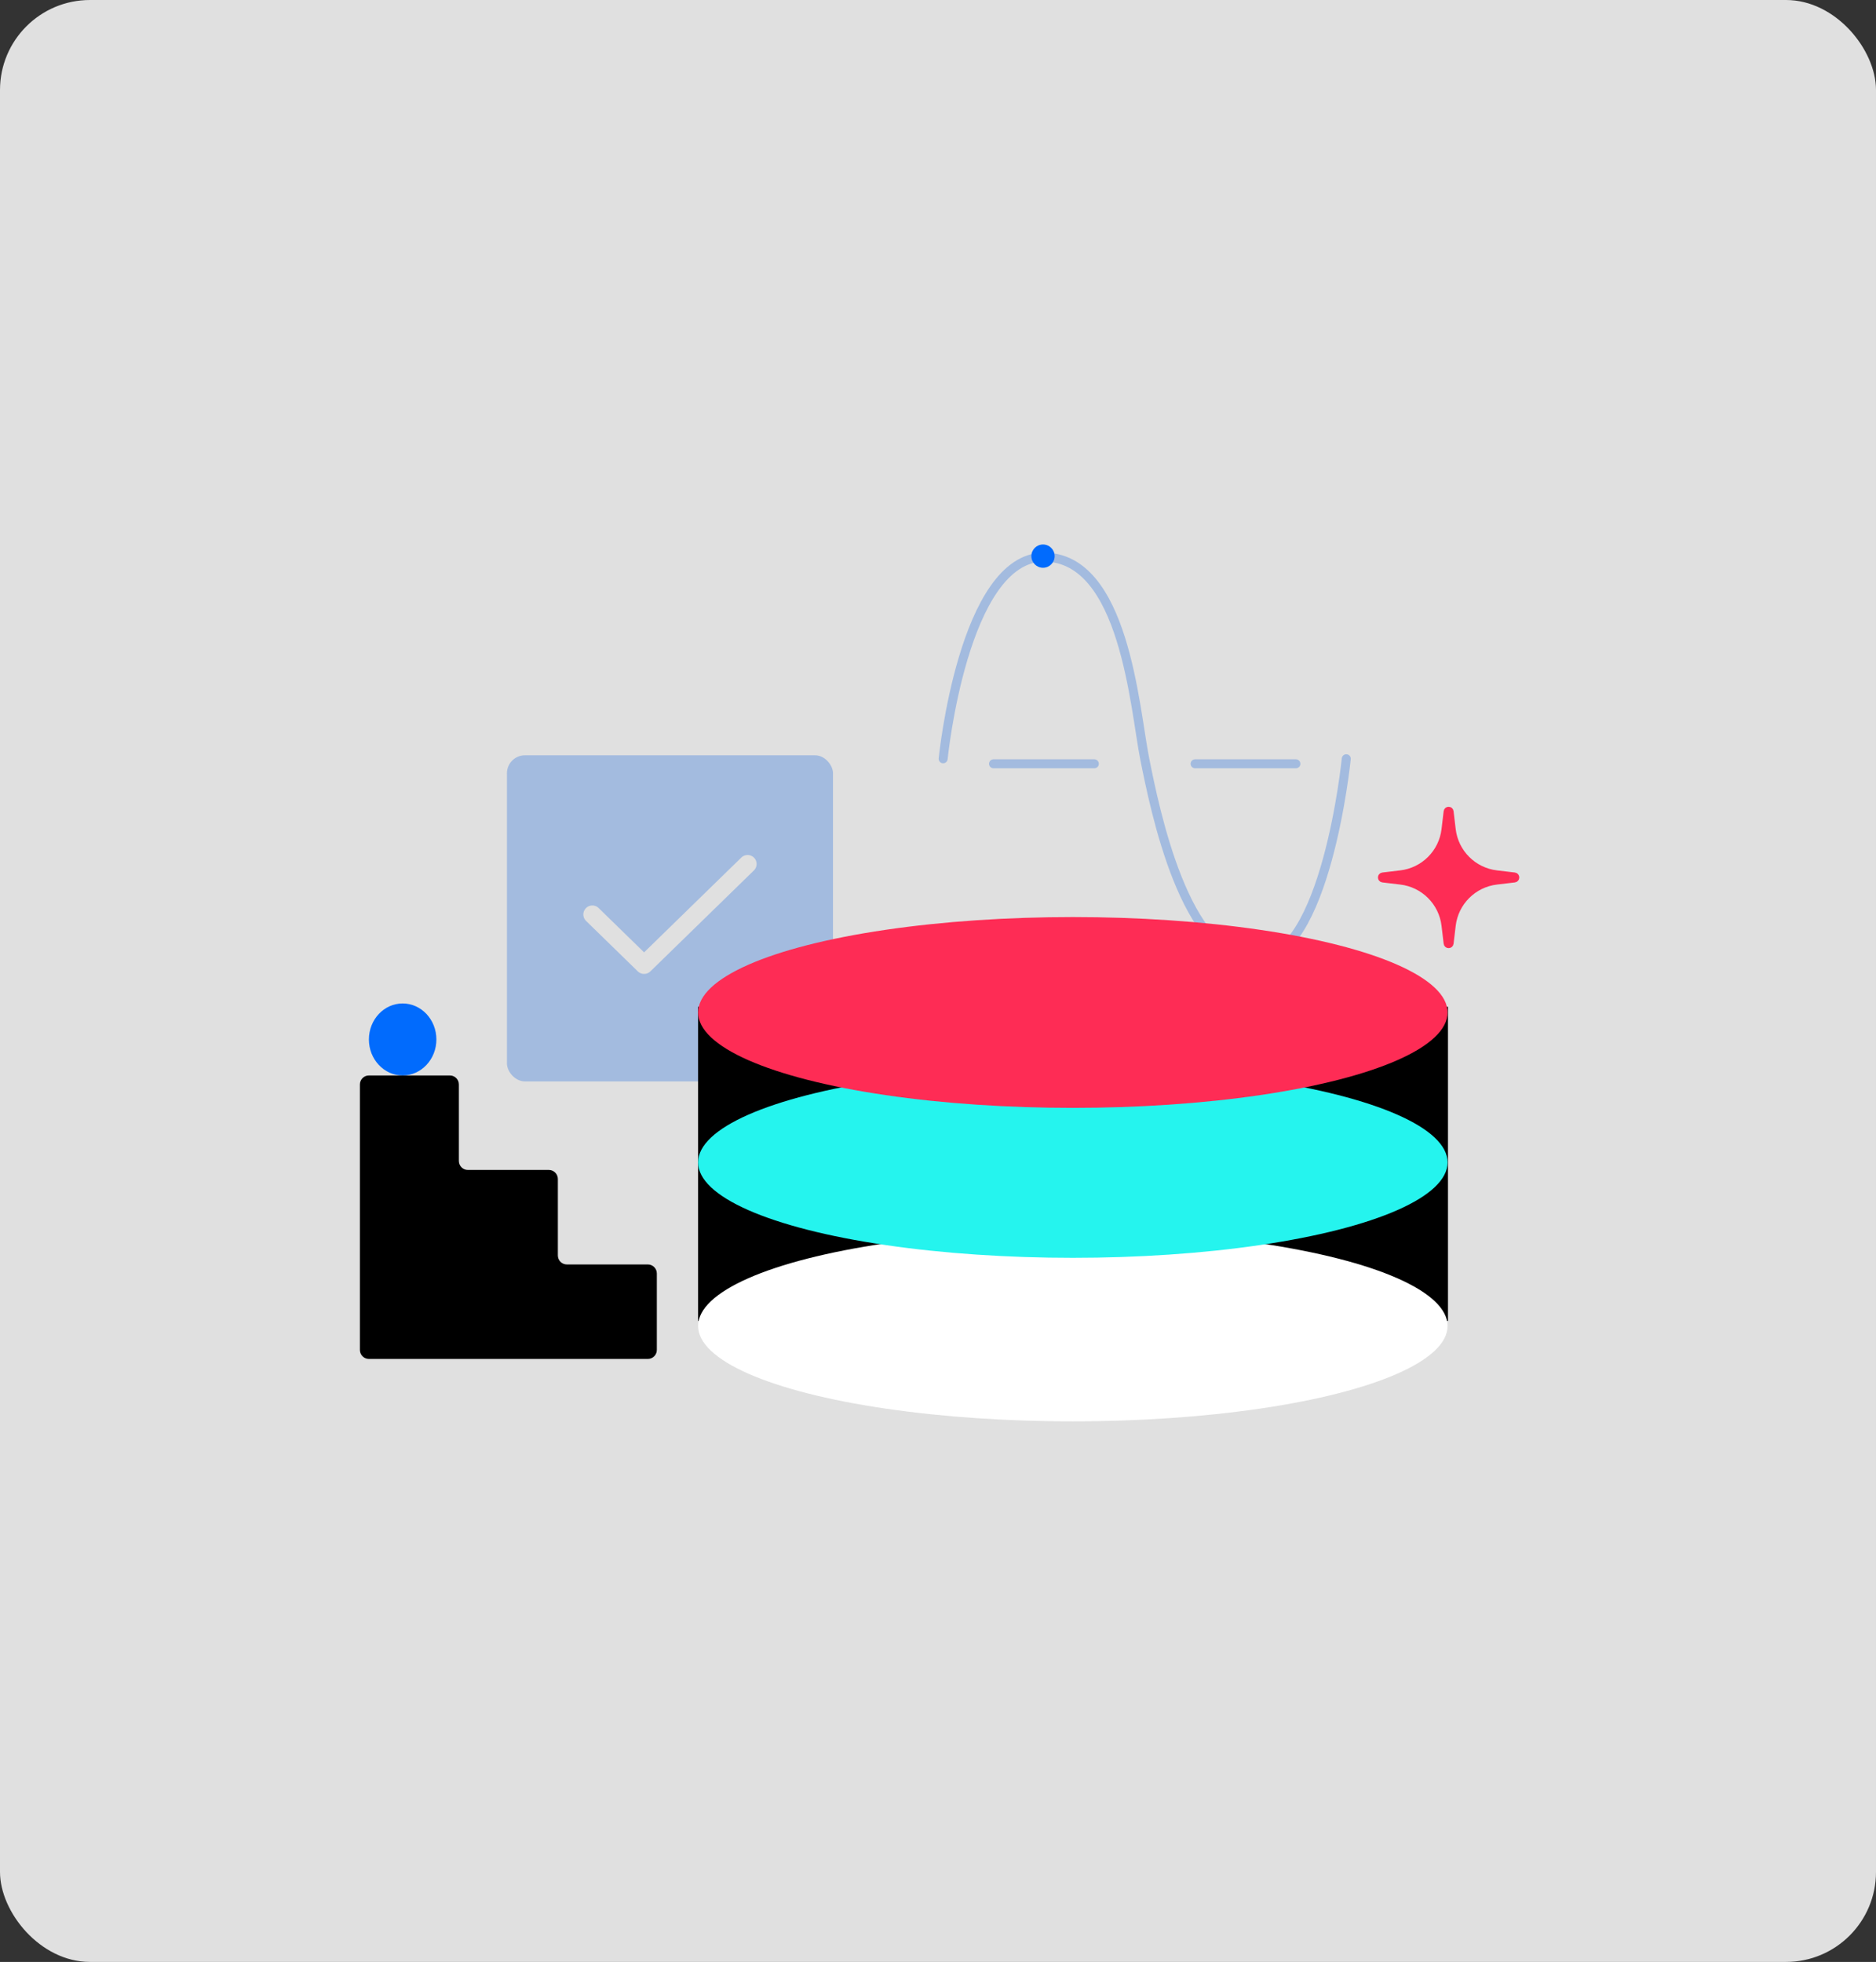<svg width="417" height="436" viewBox="0 0 417 436" fill="none" xmlns="http://www.w3.org/2000/svg">
<rect x="0" y="0" width="417" height="436" fill="#333333" stroke="none"/>
<rect width="417" height="436" rx="20" fill="#E0E0E0"/>
<path d="M209.645 168.619C209.645 168.619 214.125 123.815 232.046 123.815C249.968 123.815 252.208 157.418 254.448 168.619C256.688 179.819 263.409 213.422 279.09 213.422C294.771 213.422 299.252 168.619 299.252 168.619" stroke="#A3BBDF" stroke-width="2" stroke-linecap="round" stroke-linejoin="round"/>
<path d="M220.844 169.739H243.246" stroke="#A3BBDF" stroke-width="2" stroke-linecap="round" stroke-linejoin="round"/>
<path d="M265.65 169.739H288.052" stroke="#A3BBDF" stroke-width="2" stroke-linecap="round" stroke-linejoin="round"/>
<circle cx="231.842" cy="123.588" r="2.588" fill="#016BFD"/>
<rect x="112.684" y="167.847" width="72.476" height="72.476" rx="4" fill="#A3BBDF"/>
<path d="M131.666 203.222L143.17 214.438L166.179 192.005" stroke="#E0E0E0" stroke-width="4" stroke-linecap="round" stroke-linejoin="round"/>
<ellipse cx="89.5" cy="231" rx="7.5" ry="8" fill="#016BFD"/>
<rect x="155.172" y="223.743" width="166.686" height="69.809" fill="black"/>
<ellipse cx="238.47" cy="294.668" rx="83.298" ry="21.203" fill="white"/>
<ellipse cx="238.47" cy="258.321" rx="83.298" ry="21.203" fill="#25F4EE"/>
<ellipse cx="238.47" cy="225.001" rx="83.298" ry="21.203" fill="#FE2C55"/>
<path d="M80 241C80 239.895 80.895 239 82 239H100C101.105 239 102 239.895 102 241V258C102 259.105 102.896 260 104 260H122C123.104 260 124 260.896 124 262V279C124 280.104 124.895 281 126 281H144C145.105 281 146 281.895 146 283V300C146 301.105 145.105 302 144 302H82C80.895 302 80 301.105 80 300V241Z" fill="black"/>
<path d="M321.6 180.356C321.656 179.881 322.344 179.881 322.4 180.356L322.872 184.333C323.482 189.469 327.531 193.518 332.667 194.128L336.644 194.6C337.119 194.656 337.119 195.344 336.644 195.4L332.667 195.872C327.531 196.482 323.482 200.531 322.872 205.667L322.4 209.644C322.344 210.119 321.656 210.119 321.6 209.644L321.128 205.667C320.518 200.531 316.469 196.482 311.333 195.872L307.356 195.4C306.881 195.344 306.881 194.656 307.356 194.6L311.333 194.128C316.469 193.518 320.518 189.469 321.128 184.333L321.6 180.356Z" fill="#FE2C55" stroke="#FE2C55" stroke-width="1.412"/>
</svg>
